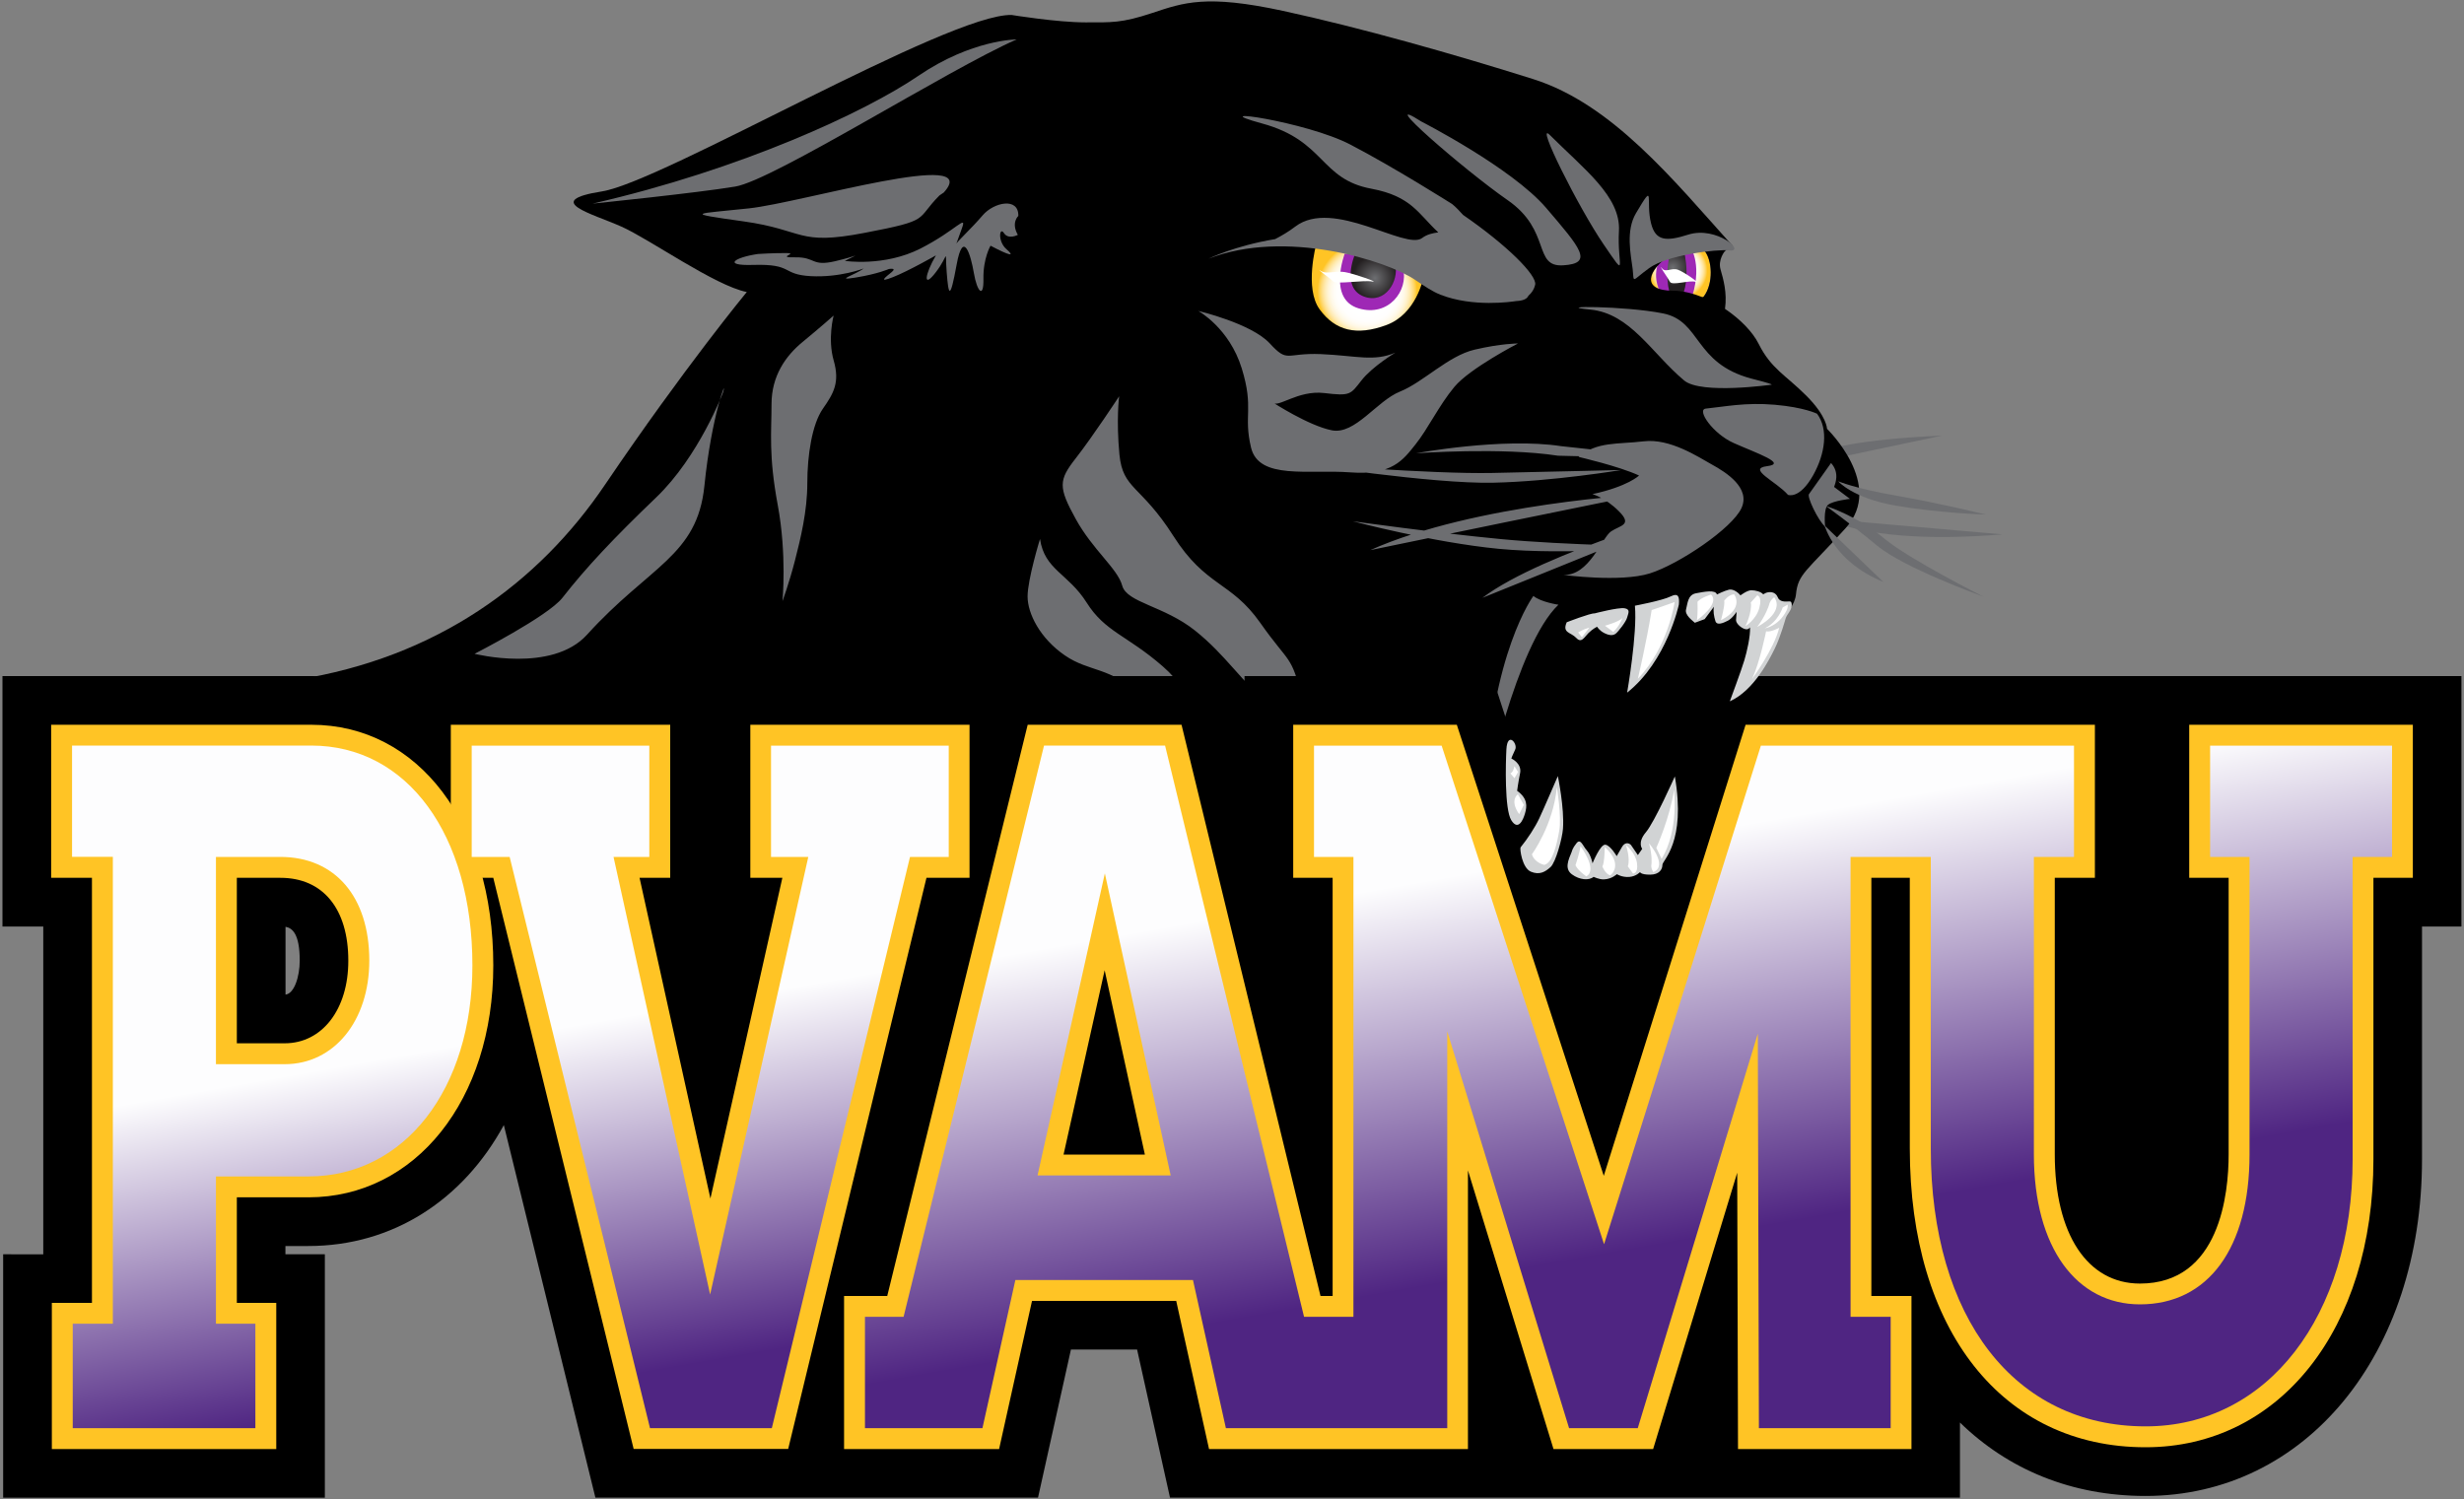 <?xml version="1.0" encoding="utf-8"?>
<!-- Generator: Adobe Illustrator 22.1.0, SVG Export Plug-In . SVG Version: 6.00 Build 0)  -->
<svg version="1.1" id="Layer_1" xmlns="http://www.w3.org/2000/svg" xmlns:xlink="http://www.w3.org/1999/xlink" x="0px" y="0px"
	 width="250px" height="152.12px" viewBox="0 0 250 152.12" enable-background="new 0 0 250 152.12" xml:space="preserve">
<rect x="0" y="0" width="250" height="152.12" fill="#808080" stroke="none"/>
<radialGradient id="SVGID_1_" cx="-450.616" cy="859.931" r="3.687" gradientTransform="matrix(0.791 0 0 -0.791 526.757 707.627)" gradientUnits="userSpaceOnUse">
	<stop  offset="0" style="stop-color:#FFFFFF"/>
	<stop  offset="0.479" style="stop-color:#FFFFFF"/>
	<stop  offset="0.585" style="stop-color:#FFFEFC"/>
	<stop  offset="0.659" style="stop-color:#FFFCF3"/>
	<stop  offset="0.723" style="stop-color:#FFF8E4"/>
	<stop  offset="0.781" style="stop-color:#FFF2CE"/>
	<stop  offset="0.836" style="stop-color:#FFEAB1"/>
	<stop  offset="0.887" style="stop-color:#FFE18F"/>
	<stop  offset="0.937" style="stop-color:#FFD566"/>
	<stop  offset="0.984" style="stop-color:#FFC937"/>
	<stop  offset="1" style="stop-color:#FFC425"/>
</radialGradient>
<path fill="url(#SVGID_1_)" d="M168.42,29.6c2.48,0,3.93,1.17,4.45,0.48c1.01-1.36,0.85-3.75,0.06-4.65
	c-0.28-0.31-0.73-0.46-1.27-0.46h0c-1.01,0-2.33,0.52-3.35,1.48C168.3,26.44,165.94,29.6,168.42,29.6z"/>
<path fill="#9E28B5" d="M168.42,29.6c-1.01-2.14,0.22-3.61,0.22-3.61s1.59-0.98,2.79-1.02c0,0,1.31,1.62,0.29,5.01
	C171.73,29.98,170.22,30.05,168.42,29.6"/>
<radialGradient id="SVGID_2_" cx="-1115.051" cy="992.635" r="3.688" gradientTransform="matrix(0.51 0 0 -0.51 738.406 533.385)" gradientUnits="userSpaceOnUse">
	<stop  offset="0" style="stop-color:#6D6E71"/>
	<stop  offset="1" style="stop-color:#231F20"/>
</radialGradient>
<path fill="url(#SVGID_2_)" d="M169.49,25.51c0,0-0.7,2.33-0.03,4.36l0.66,0.07l0.59,0.04c0.9-2.14,0.04-4.95,0.04-4.95
	s-0.35,0.06-0.77,0.22C169.55,25.43,169.49,25.51,169.49,25.51z"/>
<path fill="#6D6E71" d="M185.33,45.66c0.11-0.04,2.84-1.07,11.72-1.46l-11.33,2.39L185.33,45.66z M185.29,52.66L185.29,52.66
	c0.1,0.01,4.57,2.67,17.87,1.56L185.29,52.66z"/>
<path d="M185.37,43.51c0,0,0-1.26-2.1-3.36c-2.1-2.1-3.57-2.73-4.83-5.25c-0.61-1.23-1.89-2.53-3.42-3.56
	c0.23-1.64-0.17-3.02-0.45-3.99c-0.29-1.01,0.44-1.87,0.44-1.87l0.8-0.51c-6.04-6.74-12.26-14.42-20.24-16.94
	c-7.98-2.52-17.64-5.25-25.41-6.93c-7.77-1.68-10.07-0.84-13.23,0.21c-3.15,1.05-4.18,0.96-6.8,0.96c-2.88,0-7.48-0.75-7.48-0.75
	c-6.33-0.2-35.43,16.93-41.57,17.9c-6.14,0.97-0.97,2.26,1.94,3.56c2.91,1.29,9.51,6.01,12.75,6.65c0,0-6.25,7.55-14.37,19.53
	C54.62,59.2,44.3,66.72,30.07,68.98l82.45,39.62c0.78-10.75,13.54-18.96,15.95-18.69c7.14,0.83,16.16,7.14,18.9,9.24
	c2.72,2.1,11.24,7.78,17.12,2.94c5.88-4.83,4.71-11.13,4.71-11.13s0.74-4.1,2.33-9.56c1.62-5.59,4.2-9.38,5.91-13.66
	c1.6-3.99,4.57-5.34,4.78-7.43c0.21-2.1,1.05-2.31,5.04-6.72C191.26,49.19,185.37,43.51,185.37,43.51z M169.45,25.88
	c0.6-0.41,2.14-0.43,3.5-0.41c0.77,0.93,0.92,3.27-0.08,4.61c-0.03,0.04-0.1,0.04-0.14,0.07c-0.99-0.39-2.01-0.65-2.96-0.65
	C166.41,29.5,167.23,27.39,169.45,25.88z"/>
<radialGradient id="SVGID_3_" cx="42.244" cy="757.389" r="3.688" gradientTransform="matrix(1.371 0 0 -1.371 80.807 1067.901)" gradientUnits="userSpaceOnUse">
	<stop  offset="0" style="stop-color:#FFFFFF"/>
	<stop  offset="0.473" style="stop-color:#FFFFFF"/>
	<stop  offset="0.603" style="stop-color:#FFFEFD"/>
	<stop  offset="0.679" style="stop-color:#FFFCF4"/>
	<stop  offset="0.741" style="stop-color:#FFF8E6"/>
	<stop  offset="0.795" style="stop-color:#FFF3D2"/>
	<stop  offset="0.844" style="stop-color:#FFECB8"/>
	<stop  offset="0.889" style="stop-color:#FFE399"/>
	<stop  offset="0.932" style="stop-color:#FFD973"/>
	<stop  offset="0.972" style="stop-color:#FFCE48"/>
	<stop  offset="1" style="stop-color:#FFC425"/>
</radialGradient>
<path fill="url(#SVGID_3_)" d="M133.55,24.78c0,0-1.23,4.48,0.35,6.62c1.57,2.15,3.72,2.71,6.77,1.58c3.05-1.13,3.72-4.74,3.72-4.74
	s-2.82-1.69-5.76-2.14C135.71,25.65,133.55,24.78,133.55,24.78z"/>
<path fill="#9E28B5" d="M136.44,25.73c0,0-1.77,4.62,1.41,5.56c3.04,0.9,5.07-1.8,4.51-4.06c0,0-1.05-0.63-2.55-0.97
	C138.31,25.93,136.44,25.73,136.44,25.73"/>
<radialGradient id="SVGID_4_" cx="-841.37" cy="930.023" r="3.689" gradientTransform="matrix(0.611 0 0 -0.611 653.568 596.462)" gradientUnits="userSpaceOnUse">
	<stop  offset="0" style="stop-color:#6D6E71"/>
	<stop  offset="1" style="stop-color:#231F20"/>
</radialGradient>
<path fill="url(#SVGID_4_)" d="M138.39,30.09c2.15,0.8,3.58-1.56,3.17-3.3c0,0-1.18-0.45-2.01-0.61c-0.83-0.17-2.09-0.34-2.09-0.34
	S136.03,29.21,138.39,30.09z"/>
<path fill="#FFFFFF" d="M134.1,27.53c0.55,0.31,1.42-0.08,2.36,0.08c0.95,0.16,3.62,1.1,2.75,0.95c-0.86-0.16-3.62,0.31-3.93,0
	C134.97,28.24,133.27,27.06,134.1,27.53 M168.66,27.26c-0.55-0.63,0.57,0.93,0.78,1.34c0.21,0.41,2.02-0.21,2.59,0
	c0.57,0.21-1.19-1.03-1.81-1.24C169.6,27.15,169.02,27.67,168.66,27.26"/>
<path fill="#6D6E71" d="M186.51,48.84c0.06,0,1.56,0.7,5.98,1.47c4.36,0.76,9,1.9,9,1.9c-0.04,0-4.75-0.14-9.19-0.91
	C187.94,50.53,186.51,48.84,186.51,48.84"/>
<path fill="#6D6E71" d="M201.24,60.54c-0.33-0.12-8.07-2.92-10.77-5.16c-2.47-2.06-5.19-4.02-5.19-4.02c0.13,0.02,3.16,1,5.91,3.29
	C193.72,56.76,201.24,60.54,201.24,60.54"/>
<path fill="#6D6E71" d="M191.09,59.05c-5.06-2.08-5.87-5.61-6-5.76L191.09,59.05z"/>
<path fill="#6D6E71" d="M155.08,30c-0.15,0.35-0.58,0.52-1.26,0.55c-0.46,0.07-4.37,0.65-7.68-0.65c-0.83-0.33-1.62-0.87-2.54-1.49
	c-2.89-1.98-13.21-5.21-20.98-2.16c0,0,2.6-1.3,6.76-1.99c0.64-0.33,1.36-0.75,2.04-1.27c3.85-2.93,11.2,2.44,12.87,1.16
	c0.47-0.36,1.07-0.5,1.64-0.57c-2.01-1.86-2.71-3.67-6.78-4.43c-5.25-0.97-4.67-4.87-11.09-6.62c-6.42-1.75,4.48-0.2,8.95,2.14
	c4.48,2.33,10.32,6.03,10.32,6.03c0.41,0.33,0.76,0.72,1.12,1.11c4.43,3.05,7.51,6.12,7.31,7.08
	C155.66,29.34,155.42,29.71,155.08,30z M144.21,12.33c-4.87-3.11,4.28,4.87,8.76,7.98c4.48,3.11,2.53,6.81,5.64,6.61
	c3.12-0.19,1.75-1.75-1.75-5.84C153.36,17.01,144.21,12.33,144.21,12.33 M157.25,13.7c3.47,3.47,7.2,6.23,7.01,9.73
	c-0.2,3.5,0.97,5.06-1.56,1.36C160.17,21.09,155.69,12.14,157.25,13.7 M165.99,21.63c2-3.38,0.94-1.26,1.53,1.04
	c0.45,1.77,1.5,1.86,3.76,1.14c2.9-0.92,5.94,1.82,4.16,1.6c-1.25-0.15-6.3,0.47-8.12,1.8c-1.83,1.33-1.51,1.58-1.67,0.08
	C165.46,25.8,164.93,23.42,165.99,21.63"/>
<path fill="#6D6E71" d="M173.7,47.14c-1.42-0.79-4.26-2.68-6.93-2.36c-2.68,0.32-4.72,0-6.61,1.58c0,0,4.09,0.94,6.14,1.89
	c0,0-1.1,1.1-4.73,1.89c0,0,1.26,0.32,2.68,1.73c1.42,1.42,0.15,1.42-0.79,2.05c-0.94,0.63-2.21,4.57-4.88,4.41
	c0,0,5.83,0.79,8.82-0.15c2.99-0.95,8.34-4.57,9.29-6.62C177.64,49.5,175.12,47.92,173.7,47.14z M170.06,46.53l-11.67-1.26
	c-5.95-0.91-14.7,0.72-14.7,0.72c0.08,0,8.67-0.63,14.39,0.25L170.06,46.53z M131.99,47.04c0,0,13.31,2.07,19.48,1.94
	c6.09-0.13,13.03-1.29,13.03-1.29c-0.07,0-6.9,0.17-13.07,0.3C145.32,48.12,132.12,47.05,131.99,47.04L131.99,47.04 M139.03,55.82
	c0,0,27.15-5.63,27.87-5.67C166.9,50.15,149.67,51.06,139.03,55.82 M173.61,51.27L173.61,51.27c-0.13,0.04-17.05,4.72-23.2,9.39
	L173.61,51.27z M168.72,55.46c0,0-9.86-0.13-16.44-0.76c-6.69-0.64-14.94-1.8-15.02-1.81c0,0,8.09,2.15,14.82,2.8
	C158.92,56.34,168.32,55.52,168.72,55.46 M184.36,41.98c1.17,1.56,0.83,4.05-0.39,6.23c-1.4,2.5-2.56,2-2.56,2
	c-1.2-1.37-4.19-2.65-2.12-2.91c2.08-0.26-1.03-1.3-3.37-2.34c-2.15-0.95-3.81-3.4-2.85-3.5c1.88-0.19,4.02-0.65,7.01-0.39
	C183.07,41.33,184.36,41.98,184.36,41.98 M177.68,38.41c-5.84-1.56-5.06-5.84-8.95-6.61c-3.89-0.78-11.48-0.78-7.39-0.39
	c4.09,0.39,6.25,4.45,9.54,7.2c1.73,1.44,8.89,0.42,8.89,0.42C179.67,38.9,178.04,38.51,177.68,38.41 M121.58,31.55
	c0,0,3.15,1.73,4.41,5.83c1.26,4.09,0.15,4.72,0.94,8.03c0.79,3.31,5.83,2.2,10.07,2.52c4.25,0.32,5.36-1.26,6.62-2.84
	c1.26-1.57,2.36-3.93,3.94-5.83c1.57-1.89,6.46-4.41,6.46-4.41s-1.73,0-4.41,0.63c-2.68,0.63-5.2,3.3-7.56,4.25
	c-2.36,0.94-4.56,4.41-6.93,3.93c-2.36-0.47-5.98-2.83-5.98-2.83c0.47,0.63,2.52-1.26,5.2-0.95c2.67,0.32,2.67,0.16,3.78-1.26
	c1.1-1.42,3.46-2.84,3.46-2.84c-2.2,0.94-3.93,0.31-7.56,0.15c-3.62-0.15-3.31,0.95-5.2-1.1C126.94,32.81,121.58,31.55,121.58,31.55
	 M185.78,46.98l-2.22,3.13c-0.3,0.2,0.91,2.72,1.62,3.33c0,0-0.2-1.82,0.3-2.22c0.5-0.41,2.22-0.6,2.22-0.6l-1.61-1.21
	C186.19,49.1,186.69,47.99,185.78,46.98 M113.55,40.21c0,0-2.68,4.09-4.41,6.3c-1.73,2.21-1.78,2.91,0,6.14
	c1.73,3.15,4.25,5.04,4.72,6.77c0.47,1.74,4.25,2.05,7.4,4.57c3.15,2.52,4.57,5.04,7.87,7.87c3.31,2.84,5.04,6.14,5.04,6.14
	s-0.95-2.52-2.05-7.09c-1.1-4.56-1.26-3.46-4.25-7.71c-2.99-4.25-5.51-3.62-8.82-8.82c-3.31-5.2-5.12-4.69-5.47-8.25
	C113.24,42.57,113.55,40.21,113.55,40.21 M105.52,54.69c0,0-1.26,4.1-1.26,5.83c0,1.73,1.26,4.25,3.78,5.98
	c2.52,1.73,4.57,1.1,7.72,4.09c3.15,2.99,7.64,11.29,12.51,9.72c0,0-2.51-0.79-5.35-4.25c-2.84-3.46-1.34-5.31-4.96-8.46
	c-3.62-3.15-5.83-3.47-7.71-6.46C108.36,58.16,105.99,57.84,105.52,54.69 M95.32,19.83c-2.49,2.49-0.73,2.49-7.61,3.8
	c-6.87,1.32-6-0.29-12.29-1.17c-6.29-0.88-4.83-0.73,0.59-1.32c5.41-0.59,23.85-6.15,19.75-1.61 M103.32,21.91
	c0.05-1.93-2.49-1.39-3.62-0.06c-1.13,1.33-2.64,2.7-2.7,2.93c-0.05,0.23,0,0,0.58-1.57c0.58-1.57-0.51,0.13-4.19,2.01
	c-3.68,1.87-7.67,1.25-7.67,1.25c1.64-0.86,1.45-0.54-0.97,0.03c-2.43,0.57-1.97-0.42-4.04-0.39c-2.07,0.04,0.33-0.41-0.88-0.43
	c-1.2-0.02-2.92,0.09-2.92,0.09c-2.37,0.34-3.68,1.21-0.48,1.11c4.09-0.12,2.82,0.97,5.82,1.14c2.99,0.16,5.38-0.78,5.38-0.78
	c-0.87,0.66-3.06,1.28-0.8,0.92c2.26-0.37,3.34-0.86,3.34-0.86s0.88-0.17,0.3,0.31c-0.59,0.48-1.46,1.14,0.13,0.51
	c1.6-0.63,4.36-2.21,4.36-2.21c-1.14,1.94-1.35,3.47,0,1.7c1.35-1.77,0.9-2.47,1.09-0.01c0.19,2.47,0.35,2.86,1.01-0.75
	c0.66-3.61,1.43-1.02,1.75,0.86c0.32,1.89,1.01,2.64,0.97,0.58c-0.04-2.07,0.72-3.36,0.72-3.36c1.95,1.03,2.54,1.15,1.61,0.35
	c-0.91-0.8-0.7-2.33-0.25-1.63c0.45,0.7,1.41,0.18,1.41,0.18C102.56,22.59,103.32,21.91,103.32,21.91 M84.58,32.02
	c0,0-1.42,1.26-3.15,2.68c-1.73,1.42-3.15,3.46-3.15,6.3c0,2.84-0.31,5.2,0.63,10.24c0.94,5.04,0.48,9.76,0.48,9.76
	s0.68-1.84,1.26-4.1c0.58-2.25,1.26-5.04,1.26-7.87c0-2.84,0.48-5.98,1.58-7.56c1.1-1.57,1.73-2.67,1.1-4.88
	C83.95,34.38,84.58,32.02,84.58,32.02 M103.15,4c0,0-4.54,0-9.95,3.68c-5.4,3.68-17.95,9.51-33.08,12.98c0,0,10.59-1.08,14.48-1.73
	C78.49,18.28,96.23,7.03,103.15,4 M73.37,39.8c0,0-2.44,6.5-6.79,10.67c-4.35,4.17-7.11,7.11-9.52,10.19
	c-1.47,1.88-8.91,5.68-8.91,5.68s7.85,1.99,11.41-1.94c6.33-6.99,11.19-7.97,11.91-15.11C72.19,42.13,73.83,38.09,73.37,39.8
	 M155.58,60.47c0.76,0.63,2.54,0.89,2.54,0.89c-4.34,4.14-7.46,19.32-7.46,19.32C151.28,66.2,155.58,60.47,155.58,60.47"/>
<path d="M173.48,68.6l-10.85,34.51L151.39,68.6h-25.12v10.34l-2.52-10.34l-82.95,0v2.05c-2.78-1.33-5.88-2.05-9.23-2.05H0.25v25.41
	h4.14v33.26H0.32v24.7h32.64v-24.7h-4v-0.84h2.32c8.6,0,15.72-4.7,19.84-12.27l9.29,37.8l44.91,0l3.34-15.03h6.71l3.34,15.03
	l80.15,0v-7.62c4.88,4.76,11.31,7.45,18.82,7.45c16.26,0,28.06-14.37,28.06-34.17V94.01h4V68.6H173.48z M28.97,100.92v-6.88
	c0.68,0.12,1.44,0.7,1.44,3.43C30.41,99.08,29.86,100.82,28.97,100.92z"/>
<path fill="#FFC425" d="M31.58,73.54H5.19v15.53h4.14v43.13H5.26v14.83h22.77V132.2h-4v-10.71h7.26c10.87,0,18.76-9.9,18.76-23.53
	C50.05,83.58,42.45,73.54,31.58,73.54z M28.89,105.86h-4.86V89.07h4.42c4.32,0,6.89,3.14,6.89,8.4
	C35.35,102.41,32.69,105.86,28.89,105.86z"/>
<path fill="#FFC425" d="M98.37,73.54v15.53H94l-14.03,57.95H64.29L50.05,89.07h-4.31V73.54H68v15.53h-3.11l7.19,32.54l7.3-32.54
	h-3.25V73.54H98.37z M244.81,73.54v15.53h-4v28.55c0,17.21-9.51,29.23-23.12,29.23c-14.53,0-23.92-11.9-23.92-30.31V89.07h-3.9
	v42.43h4.07v15.53h-17.6l-0.08-28.04l-8.53,28.04h-10.11l-8.68-28.27l0,28.27h-10.68v0h-15.59L119.34,132h-14.63l-3.34,15.03H85.64
	V131.5h4.38l14.25-57.96h15.61l14.1,57.96h1.23V89.07h-4V73.54h16.6l14.91,45.77l14.39-45.77h35.44v15.53h-4.07v28.06
	c0,8.09,3.31,13.11,8.64,13.11c8.13,0,9-9.17,9-13.11V89.07h-4V73.54H244.81z M116.16,117.15l-4.08-18.7l-4.17,18.7H116.16z"/>
<linearGradient id="SVGID_5_" gradientUnits="userSpaceOnUse" x1="767.928" y1="672.259" x2="771.615" y2="672.259" gradientTransform="matrix(-3.364 -19.079 -19.079 3.364 15441.362 12533.606)">
	<stop  offset="0" style="stop-color:#4F2582"/>
	<stop  offset="0.485" style="stop-color:#FDFDFE"/>
	<stop  offset="1" style="stop-color:#FDFDFE"/>
</linearGradient>
<path fill="url(#SVGID_5_)" d="M11.45,86.95v47.36H7.38v10.6h18.53v-10.6h-4v-14.94h9.38c9.74,0,16.64-8.84,16.64-21.42
	c0-13.26-6.61-22.3-16.35-22.3H7.32H7.31h0v11.29H11.45z M21.91,86.95h6.54c5.53,0,9.02,4.03,9.02,10.52
	c0,6.09-3.56,10.51-8.58,10.51h-6.98V86.95z"/>
<linearGradient id="SVGID_6_" gradientUnits="userSpaceOnUse" x1="767.181" y1="668.944" x2="770.868" y2="668.944" gradientTransform="matrix(-3.461 -19.628 -19.628 3.461 15868.593 12887.33)">
	<stop  offset="0" style="stop-color:#4F2582"/>
	<stop  offset="0.11" style="stop-color:#4F2582"/>
	<stop  offset="0.599" style="stop-color:#FDFDFE"/>
	<stop  offset="1" style="stop-color:#FDFDFE"/>
</linearGradient>
<polygon fill="url(#SVGID_6_)" points="51.71,86.95 65.95,144.91 78.31,144.91 92.33,86.95 96.26,86.95 96.26,75.66 96.26,75.66 
	96.26,75.66 78.23,75.66 78.23,86.95 82.01,86.95 72.05,131.35 62.25,86.95 65.88,86.95 65.88,75.66 47.87,75.66 47.86,75.66 
	47.86,75.66 47.86,86.95 "/>
<linearGradient id="SVGID_7_" gradientUnits="userSpaceOnUse" x1="764.156" y1="658.29" x2="767.843" y2="658.29" gradientTransform="matrix(-4.132 -23.433 -23.433 4.132 18755.768 15339.393)">
	<stop  offset="0" style="stop-color:#4F2582"/>
	<stop  offset="0.308" style="stop-color:#4F2582"/>
	<stop  offset="0.769" style="stop-color:#FDFDFE"/>
	<stop  offset="1" style="stop-color:#FDFDFE"/>
</linearGradient>
<path fill="url(#SVGID_7_)" d="M224.24,86.95h4v30.18c0,9.53-4.21,15.22-11.12,15.22c-6.39,0-10.76-5.69-10.76-15.22V86.95h4.07
	V75.66h-31.77l-15.91,50.59l-16.48-50.59h-12.95v11.29h4v46.66h-5.01l-14.1-57.96h-12.28l-14.25,57.96h-3.92v11.3h11.92l3.34-15.03
	h18.02l3.34,15.03h22.46l0-40.26l12.36,40.26h6.97l12.18-40.03l0.11,40.03h13.37v-11.3h-4.07V86.95h8.14v29.59
	c0,17.19,8.51,28.19,21.8,28.19c12.36,0,21-11.19,21-27.11V86.95h4V75.66v0v0h-18.46V86.95z M105.27,119.27l6.83-30.65l6.68,30.65
	H105.27z"/>
<path fill="#D1D3D4" d="M170.34,61.34c0,0-1.21,5.74-5.25,8.94c0,0,1.05-5.98,0.79-8.82c0,0,2.78-0.52,3.62-0.94
	C170.34,60.1,170.4,60.63,170.34,61.34 M158.96,63.14c-0.48,1.1,0.41,1,0.96,1.58c0.54,0.59,0.82-0.06,1.24-0.48
	c0.42-0.42,0.88-0.65,0.88-0.65s0.22,0.39,0.74,0.65c0.52,0.26,0.89,0.26,1.16,0.05c0.26-0.21,1.05-1.21,1.15-1.63
	c0.11-0.42,0.37-0.84-0.26-0.94c-0.63-0.11-3.04,0.52-3.04,0.52C161.37,62.2,158.96,63.14,158.96,63.14 M154.28,85.98
	c-0.1,0.12,0.15,2.1,1.05,2.47c0.89,0.37,1.47,0,1.99-0.47c0.53-0.47,1.19-2.93,1.26-3.88c0.16-2.1-0.52-5.35-0.52-5.35
	s-1.42,3.3-1.89,4.3C155.74,83.96,155.01,85.08,154.28,85.98 M159.48,86.4c-0.37,0.89-0.76,1.75,0.01,2.32
	c0.78,0.57,1.72,0.65,2.2,0.25c0,0,0.56,0.28,1.05,0.26c0.8-0.03,1.31-0.53,1.31-0.53s0.51,0.34,1.27,0.28
	c0.7-0.06,1.08-0.49,1.08-0.49s0.06,0.26,1.01,0.26c0.94,0,1.26-0.53,1.26-1c0-0.47,2.42-2.26,1.26-8.97c0,0-2.05,4.62-2.94,5.67
	c-0.89,1.05-0.37,1.68-0.37,1.68l-0.44,0.63l-0.7-1.02c-0.26-0.27-0.66-0.26-0.92,0.21c-0.26,0.47-0.53,0.92-0.53,0.92
	s-0.6-1.05-1.13-1.16c-0.52-0.11-1.32,1.89-1.32,1.89s-0.16-0.84-0.58-1.31c-0.42-0.47-0.63-1.26-1.05-0.73
	C159.53,86.08,159.48,86.4,159.48,86.4 M152.84,76.05c-0.07,1.33-0.2,6.08,0.5,7.18c0.69,1.1,1.19,0,1.39-0.7
	c0.2-0.7,0.3-1.49-0.8-2.29c0,0,0.1-0.8,0.3-1.79c0.2-1-0.89-1.49-0.89-1.49s0.1-0.3,0.39-0.9
	C154.03,75.46,152.94,74.16,152.84,76.05 M180.47,60.78c-0.1-0.11-0.16-0.57-0.68-0.68c-0.52-0.1-0.89,0.21-0.89,0.21
	c-0.21-0.27-0.79-0.42-1.21-0.42c-0.42,0-1.1,0.52-1.1,0.52c-0.16-0.21-0.68-0.68-1.16-0.58c-0.47,0.11-1.23,0.49-1.23,0.49
	c-0.13-0.51-1.29-0.28-2.13-0.12c-0.84,0.16-0.84,1.05-1,1.63c-0.16,0.58,0.68,1.16,0.89,1.36l1-0.37l0.94-1.26
	c-0.1,0.42,0,1,0.15,1.47c0.16,0.47,0.8,0.18,1.26-0.05c0.46-0.23,0.89-0.9,0.89-0.9l-0.06,0.84c0,0.31,0.42,0.73,0.84,0.89
	c0.42,0.16,0.58-0.16,0.58-0.16c0.05,0.89-0.31,2.47-0.58,3.36c-0.26,0.89-1.47,4.15-1.47,4.15c2.47-1.1,4.03-4.28,4.56-5.35
	c0.58-1.16,1.1-3.05,1.1-3.05s0.05-0.21,0.32-0.58c0.26-0.37,0.37-0.74,0.26-1.05C181.68,60.84,180.95,61.28,180.47,60.78"/>
<path fill="#FFFFFF" d="M169.91,61.09c0,0-0.65,4.59-3.73,7.78c0,0,0.86-3.62,1.4-6.97C167.58,61.9,168.56,61.58,169.91,61.09
	 M164.61,62.71c-0.33,0.38-1.77,0.78-1.77,0.78l0.85,0.63C164.34,63.52,164.61,62.71,164.61,62.71 M161.26,63.68
	c-0.6,0.16-1.14,0.49-1.14,0.49l0.38,0.49L161.26,63.68 M167.75,88.49c1.54-0.64-0.44-2.92-0.44-2.92c0.35,1.22,0.25,2.1,0.25,2.1
	C167.46,88.1,167.75,88.49,167.75,88.49 M165.69,88.64c0,0,0.55,0.01,0.4-1.06c-0.15-1.08-1.12-1.82-1.12-1.82s0.47,1.34,0.19,2.15
	L165.69,88.64 M163.37,88.83c0,0,1.45-1.02-0.55-2.9c0,0-0.01,1.61-0.24,1.99C162.59,87.93,162.83,88.63,163.37,88.83 M160.95,88.92
	c1.21-0.67-0.59-3.06-0.59-3.06c-0.09,0.7-0.51,1.93-0.51,1.93C160.1,88.36,160.95,88.92,160.95,88.92 M169.85,80.16
	c-0.44,2.88-1.8,5.87-1.8,5.87l0.54,1.12C170.36,84.23,169.85,80.16,169.85,80.16 M157.96,79.87c-0.36,3.86-2.53,6.81-2.53,6.81
	c0.25,0.87,1.26,1.08,1.26,1.08c0.83-0.22,1.26-2.02,1.51-3.46C158.46,82.86,157.96,79.87,157.96,79.87 M154,80.59
	c-0.86,0.76,0.14,2.02,0.14,2.02l0.47-0.94L154,80.59 M153.65,77.74c-0.12,0.69-0.41,0.73-0.41,0.73l0.42,0.49l0.37-0.63
	L153.65,77.74 M180.52,63.7c0,0-0.86,0.47-1.33,0.36c0,0-0.63,3.13-1.42,4.83C177.77,68.89,179.99,65.87,180.52,63.7 M180.88,61.63
	c0,0-0.48,1.5-1.84,2.13c0,0,1.4-0.18,2.22-1.8c0,0,0.15-0.25,0.13-0.61L180.88,61.63 M180.02,60.6c0,0-0.43,0.27-0.54,0.81
	c0,0-0.32,1.05-1.19,2.2C178.29,63.61,181.1,62.21,180.02,60.6 M178.29,60.41l-0.65,0.72c0.15,0.97-0.54,2.4-0.54,2.4
	s1.08-0.65,1.4-1.84C178.83,60.49,178.29,60.41,178.29,60.41 M175.94,60.3c-0.57,0.04-1,0.65-1,0.65c0.1,0.43-0.33,1.98-0.33,1.98
	C177.04,61.68,175.94,60.3,175.94,60.3 M173.6,60.33c0,0-0.98,0.28-1.37,0.73c0,0,0.05,1.22-0.06,1.87
	C172.18,62.93,174.57,61.25,173.6,60.33"/>
</svg>
